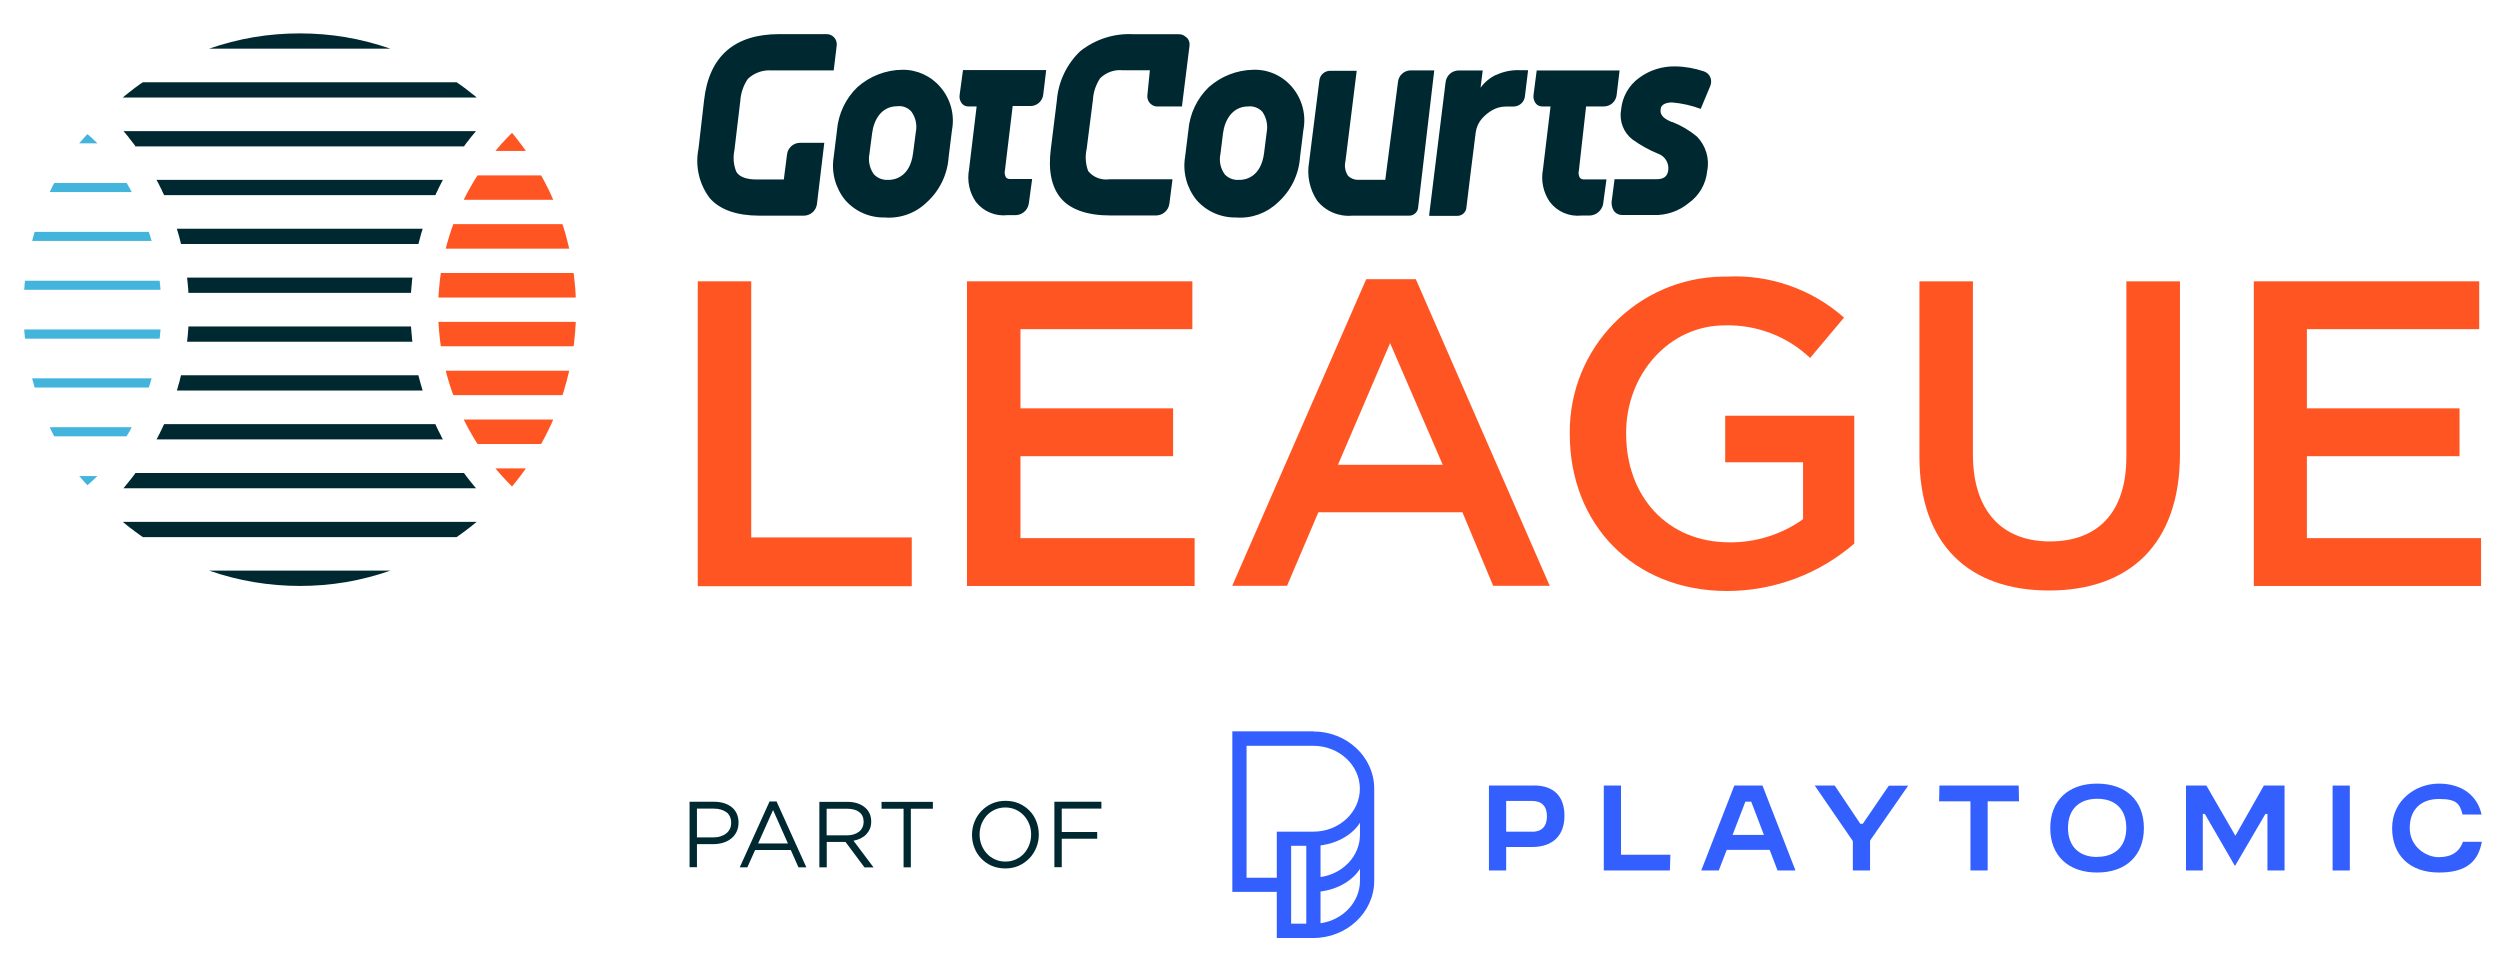 <?xml version="1.0" encoding="UTF-8"?>
<svg id="Ebene_1" data-name="Ebene 1" xmlns="http://www.w3.org/2000/svg" viewBox="0 0 244.03 93.65">
  <defs>
    <style>
      .cls-1 {
        fill: #335ffe;
      }

      .cls-2 {
        fill: #43b4dc;
      }

      .cls-3 {
        fill: #002830;
      }

      .cls-4 {
        fill: #f52;
      }
    </style>
  </defs>
  <path class="cls-3" d="M88.07,6.81h0c-1.61.02-3.16.62-4.37,1.69-1.16,1.11-1.87,2.62-2,4.22l-.32,2.59c-.25,1.5.16,3.04,1.12,4.22.97,1.11,2.38,1.73,3.85,1.7,1.51.12,3.01-.41,4.1-1.47,1.27-1.14,2.04-2.74,2.15-4.44l.32-2.59c.29-1.5-.12-3.06-1.12-4.22-.93-1.1-2.3-1.72-3.73-1.7ZM89.39,12.93l-.26,2c-.3,2.44-1.91,2.63-2.39,2.63h-.13c-.5.01-.98-.19-1.32-.56-.41-.58-.56-1.3-.42-2l.26-2c.16-1.27.88-2.62,2.44-2.63.53-.07,1.05.13,1.4.53.42.59.57,1.32.42,2.03ZM122.33,6.81h0c-1.6.03-3.13.63-4.33,1.69-1.16,1.11-1.87,2.62-2,4.22l-.32,2.59c-.25,1.5.16,3.04,1.12,4.22.97,1.11,2.38,1.73,3.85,1.7,1.51.12,3-.42,4.09-1.47,1.27-1.14,2.05-2.73,2.16-4.44l.32-2.59c.3-1.5-.1-3.05-1.09-4.22-.94-1.12-2.34-1.75-3.8-1.7ZM123.64,12.93l-.25,2c-.31,2.44-1.91,2.63-2.4,2.63h-.12c-.5.02-.98-.18-1.32-.54-.42-.58-.57-1.3-.42-2l.25-2c.16-1.27.89-2.62,2.44-2.63.53-.06,1.05.14,1.41.53.4.59.55,1.31.41,2.01ZM137.64,6.87c-.62.04-1.12.51-1.18,1.13l-1.24,9.55h-2.62c-.37.02-.73-.12-1-.37-.29-.42-.39-.94-.27-1.43l1.1-8.84h-2.54c-.58-.03-1.08.42-1.11,1l-1,7.93c-.23,1.31.06,2.66.8,3.76.83,1.03,2.11,1.57,3.42,1.45h5.53c.47.02.87-.35.9-.82l1.57-13.36h-2.36ZM146.02,7.31c-.6.29-1.11.72-1.5,1.25l.21-1.68h-2.42c-.62.04-1.12.51-1.2,1.12l-1.6,12.93v.14h2.73c.47.01.87-.35.9-.82,0,0,.64-5.33.91-7.35.07-.5.29-.96.62-1.34.29-.32.63-.6,1-.81.41-.23.86-.35,1.33-.35h.78c.59-.03,1.05-.49,1.08-1.08l.3-2.47h-.79c-.8-.03-1.59.12-2.31.46h-.04ZM76.82,15.1l-.31,2.42h-2.64c-1,0-1.71-.25-2-.76-.27-.67-.33-1.4-.18-2.11l.57-4.79c.05-.77.3-1.52.74-2.16.61-.58,1.43-.88,2.27-.83h6.11l.29-2.4c.04-.29-.04-.59-.24-.81-.2-.22-.48-.34-.77-.33h-4.59c-4.38,0-6.85,2.16-7.34,6.42l-.55,4.77c-.34,1.69.06,3.46,1.11,4.83,1,1.13,2.63,1.7,4.84,1.7h4.37c.63-.02,1.15-.49,1.24-1.11l.72-6h-2.4c-.65.02-1.18.52-1.24,1.16ZM115.82,3.67c-.2-.22-.48-.34-.77-.33h-4.4c-1.88-.11-3.74.49-5.21,1.66-1.33,1.27-2.14,2.99-2.28,4.82l-.59,4.75c-.27,2.1.08,3.72,1,4.8s2.57,1.66,4.77,1.66h4.54c.63-.02,1.16-.48,1.26-1.11l.31-2.42h-6.17c-.78.11-1.56-.19-2.06-.8-.26-.69-.31-1.44-.15-2.16l.61-4.78c.04-.76.29-1.5.71-2.13.59-.57,1.4-.86,2.21-.77h2.64l-.24,2.4c-.08.55.3,1.05.85,1.13.05,0,.1.01.15,0h2.37l.74-5.92c.04-.3-.06-.59-.26-.81h-.03ZM163.21,10c.96.08,1.9.29,2.8.63l.93-2.23c.12-.28.12-.6,0-.88-.12-.26-.34-.46-.61-.55-.91-.31-1.87-.48-2.83-.49-1.26-.02-2.49.37-3.5,1.12-1.01.73-1.65,1.86-1.76,3.1-.2,1.1.22,2.22,1.1,2.91.78.56,1.62,1.03,2.5,1.39.68.23,1.1.92,1,1.63-.08.58-.43.86-1.11.86h-4.13l-.26,2c-.08.41,0,.83.25,1.17.2.22.49.34.79.33h3c1.26.05,2.5-.37,3.47-1.18,1.02-.73,1.67-1.86,1.79-3.11.25-1.22-.13-2.48-1-3.37-.72-.6-1.53-1.08-2.4-1.42h-.06c-.65-.29-1.21-.59-1.07-1.32.02-.25.32-.59,1.1-.59ZM93.67,9.27c-.05.3.04.61.23.84.15.18.37.28.6.28h.83l-.74,6.15c-.21,1.1.03,2.25.67,3.17.74.94,1.91,1.43,3.1,1.29h.64c.69.05,1.3-.42,1.42-1.1l.33-2.43h-2.11c-.16.02-.31-.03-.43-.13-.14-.23-.18-.5-.11-.76l.75-6.23h1.76c.62-.01,1.14-.48,1.22-1.09l.29-2.42h-8.12l-.33,2.43ZM154.82,10.39h1.76c.62-.01,1.14-.48,1.22-1.09l.29-2.42h-8.09l-.31,2.39c-.04.3.04.6.23.84.15.18.37.28.6.28h.83l-.74,6.15c-.21,1.1.03,2.25.67,3.17.73.96,1.9,1.46,3.1,1.33h.75c.65,0,1.21-.46,1.35-1.1l.33-2.43h-2.14c-.16.02-.32-.03-.44-.13-.14-.23-.18-.5-.11-.76l.7-6.23Z"/>
  <path class="cls-4" d="M68.11,27.46h5.22v25h15.67v4.76h-20.89v-29.76Z"/>
  <path class="cls-4" d="M94.39,27.46h22v4.67h-16.78v7.73h14.9v4.67h-14.9v8h17v4.67h-22.22v-29.74Z"/>
  <path class="cls-4" d="M133.36,27.25h4.84l13.07,29.93h-5.52l-3-7.18h-14.06l-3.06,7.18h-5.35l13.08-29.93ZM140.83,45.37l-5.14-11.88-5.09,11.88h10.23Z"/>
  <path class="cls-4" d="M153.23,42.4v-.08c-.1-8.36,6.6-15.22,14.96-15.32.12,0,.24,0,.36,0,4.19-.22,8.3,1.22,11.45,4l-3.31,3.94c-2.24-2.12-5.23-3.26-8.32-3.18-5.48,0-9.64,4.8-9.64,10.48v.09c0,6.11,4,10.61,10.1,10.61,2.57.02,5.08-.77,7.17-2.26v-5.56h-7.6v-4.54h12.6v12.48c-3.44,2.98-7.85,4.62-12.4,4.63-9.26,0-15.37-6.63-15.37-15.29Z"/>
  <path class="cls-4" d="M187.36,44.57v-17.11h5.22v16.9c0,5.51,2.84,8.49,7.51,8.49s7.47-2.81,7.47-8.28v-17.11h5.23v16.85c0,8.88-5,13.33-12.78,13.33s-12.65-4.45-12.65-13.07Z"/>
  <path class="cls-4" d="M220,27.46h22v4.67h-16.82v7.73h14.9v4.67h-14.9v8h17v4.67h-22.18v-29.74Z"/>
  <polyline class="cls-3" points="46.46 12.8 12.05 12.8 12.21 12.98 12.36 13.16 12.51 13.34 12.65 13.53 12.8 13.72 12.94 13.9 13.09 14.09 13.23 14.29 45.29 14.29 45.43 14.09 45.57 13.9 45.72 13.72 45.86 13.53 46.01 13.34 46.16 13.16 46.31 12.98 46.46 12.8"/>
  <polyline class="cls-3" points="43.23 17.56 15.28 17.56 15.38 17.75 15.48 17.93 15.57 18.12 15.66 18.3 15.76 18.49 15.84 18.68 15.93 18.86 16.02 19.05 42.5 19.05 42.58 18.86 42.67 18.68 42.76 18.49 42.85 18.3 42.94 18.12 43.04 17.93 43.13 17.75 43.23 17.56"/>
  <polyline class="cls-3" points="41.26 22.33 17.26 22.33 17.32 22.52 17.37 22.7 17.43 22.89 17.48 23.07 17.53 23.26 17.58 23.45 17.62 23.63 17.67 23.82 40.84 23.82 40.89 23.63 40.94 23.45 40.99 23.26 41.04 23.07 41.09 22.89 41.14 22.7 41.2 22.52 41.26 22.33"/>
  <polyline class="cls-3" points="40.26 27.1 18.26 27.1 18.28 27.28 18.3 27.47 18.32 27.66 18.34 27.84 18.35 28.03 18.37 28.21 18.38 28.4 18.39 28.59 40.12 28.59 40.13 28.4 40.15 28.21 40.16 28.03 40.18 27.84 40.2 27.66 40.21 27.47 40.23 27.28 40.26 27.1"/>
  <polyline class="cls-3" points="40.12 31.87 18.39 31.87 18.38 32.05 18.37 32.24 18.35 32.43 18.34 32.61 18.32 32.8 18.3 32.98 18.28 33.17 18.26 33.36 40.26 33.36 40.23 33.17 40.21 32.98 40.2 32.8 40.18 32.61 40.16 32.43 40.15 32.24 40.13 32.05 40.12 31.87"/>
  <polyline class="cls-3" points="40.84 36.63 17.67 36.63 17.62 36.82 17.57 37.01 17.53 37.2 17.48 37.38 17.42 37.57 17.37 37.75 17.32 37.94 17.26 38.12 41.26 38.12 41.2 37.94 41.15 37.75 41.09 37.57 41.04 37.38 40.99 37.2 40.94 37.01 40.89 36.82 40.84 36.63"/>
  <polyline class="cls-3" points="42.5 41.4 16.02 41.4 15.93 41.59 15.84 41.78 15.75 41.97 15.66 42.15 15.57 42.34 15.47 42.52 15.38 42.71 15.28 42.89 43.23 42.89 43.13 42.71 43.04 42.52 42.95 42.34 42.85 42.15 42.76 41.97 42.67 41.78 42.58 41.59 42.5 41.4"/>
  <polyline class="cls-3" points="45.29 46.17 13.22 46.17 13.09 46.36 12.94 46.55 12.8 46.74 12.65 46.92 12.5 47.11 12.35 47.29 12.2 47.48 12.05 47.66 46.47 47.66 46.31 47.48 46.16 47.29 46.01 47.11 45.86 46.92 45.72 46.74 45.57 46.55 45.43 46.36 45.29 46.17"/>
  <polyline class="cls-4" points="51.33 14.73 51.17 14.51 51.01 14.28 50.84 14.06 50.67 13.84 50.5 13.61 50.33 13.4 50.16 13.18 49.98 12.97 49.76 13.18 49.56 13.39 49.35 13.61 49.15 13.83 48.94 14.05 48.75 14.28 48.55 14.5 48.36 14.73 51.33 14.73"/>
  <polyline class="cls-4" points="46.62 17.12 52.82 17.12 52.98 17.41 53.14 17.7 53.29 18 53.44 18.29 53.59 18.59 53.73 18.89 53.87 19.2 54 19.5 45.27 19.5 45.42 19.19 45.58 18.89 45.74 18.59 45.91 18.29 46.08 17.99 46.25 17.7 46.43 17.4 46.62 17.12"/>
  <polyline class="cls-4" points="44.25 21.88 54.9 21.88 55 22.18 55.09 22.47 55.18 22.77 55.26 23.07 55.34 23.37 55.41 23.67 55.49 23.97 55.56 24.27 43.51 24.27 43.59 23.96 43.67 23.66 43.76 23.36 43.85 23.07 43.94 22.77 44.04 22.47 44.14 22.18 44.25 21.88"/>
  <polyline class="cls-4" points="43.03 26.65 55.99 26.65 56.03 26.95 56.06 27.25 56.09 27.54 56.12 27.84 56.15 28.14 56.17 28.44 56.19 28.74 56.2 29.04 42.8 29.04 42.81 28.74 42.84 28.44 42.86 28.14 42.89 27.84 42.92 27.54 42.95 27.25 42.99 26.95 43.03 26.65"/>
  <polyline class="cls-4" points="55.99 33.8 56.03 33.51 56.06 33.21 56.09 32.91 56.12 32.61 56.15 32.31 56.16 32.02 56.19 31.72 56.2 31.42 42.8 31.42 42.81 31.72 42.84 32.02 42.86 32.32 42.89 32.61 42.92 32.91 42.95 33.21 42.99 33.51 43.03 33.8 55.99 33.8"/>
  <polyline class="cls-4" points="54.9 38.57 55 38.28 55.09 37.98 55.17 37.68 55.26 37.39 55.34 37.09 55.41 36.79 55.49 36.49 55.56 36.19 43.51 36.19 43.59 36.49 43.67 36.79 43.76 37.09 43.85 37.39 43.94 37.69 44.04 37.98 44.14 38.28 44.25 38.57 54.9 38.57"/>
  <polyline class="cls-4" points="52.82 43.34 52.98 43.05 53.14 42.75 53.29 42.46 53.44 42.16 53.59 41.86 53.73 41.56 53.87 41.26 54 40.95 45.27 40.95 45.42 41.26 45.58 41.56 45.74 41.87 45.91 42.16 46.08 42.46 46.25 42.76 46.43 43.05 46.62 43.34 52.82 43.34"/>
  <polyline class="cls-4" points="48.36 45.72 51.33 45.72 51.17 45.95 51.01 46.17 50.84 46.4 50.67 46.62 50.5 46.84 50.33 47.06 50.16 47.27 49.98 47.49 49.77 47.28 49.56 47.06 49.35 46.84 49.15 46.62 48.95 46.4 48.75 46.18 48.55 45.95 48.36 45.72"/>
  <polyline class="cls-2" points="4.85 41.7 4.91 41.81 4.96 41.92 5.01 42.04 5.07 42.15 5.12 42.26 5.18 42.37 5.24 42.48 5.29 42.59 12.36 42.59 12.42 42.48 12.49 42.37 12.55 42.26 12.62 42.15 12.68 42.04 12.74 41.92 12.8 41.81 12.86 41.7 4.85 41.7"/>
  <polyline class="cls-2" points="3.14 36.93 3.17 37.04 3.19 37.16 3.23 37.27 3.26 37.38 3.29 37.49 3.32 37.6 3.35 37.71 3.38 37.83 14.53 37.83 14.56 37.71 14.6 37.6 14.63 37.49 14.67 37.38 14.7 37.27 14.73 37.16 14.77 37.04 14.8 36.93 3.14 36.93"/>
  <polyline class="cls-2" points="2.36 32.16 2.37 32.28 2.38 32.39 2.39 32.5 2.4 32.61 2.41 32.72 2.42 32.84 2.43 32.95 2.44 33.06 15.58 33.06 15.59 32.95 15.61 32.84 15.62 32.72 15.63 32.61 15.64 32.5 15.65 32.39 15.66 32.28 15.67 32.16 2.36 32.16"/>
  <polyline class="cls-2" points="2.44 27.4 2.43 27.51 2.42 27.62 2.4 27.73 2.4 27.84 2.39 27.95 2.38 28.07 2.37 28.18 2.36 28.29 15.67 28.29 15.66 28.18 15.65 28.07 15.64 27.95 15.63 27.84 15.62 27.73 15.61 27.62 15.59 27.51 15.58 27.4 2.44 27.4"/>
  <polyline class="cls-2" points="3.38 22.63 3.35 22.74 3.32 22.85 3.29 22.96 3.25 23.07 3.23 23.19 3.19 23.3 3.17 23.41 3.14 23.52 14.8 23.52 14.77 23.41 14.73 23.3 14.7 23.19 14.67 23.07 14.63 22.96 14.6 22.85 14.56 22.74 14.53 22.63 3.38 22.63"/>
  <polyline class="cls-2" points="5.29 17.86 5.24 17.97 5.18 18.08 5.12 18.19 5.07 18.31 5.01 18.42 4.96 18.53 4.9 18.64 4.85 18.75 12.86 18.75 12.8 18.64 12.74 18.53 12.68 18.42 12.62 18.3 12.55 18.19 12.49 18.08 12.43 17.97 12.36 17.86 5.29 17.86"/>
  <path class="cls-3" d="M20.42,55.7h0c1.42.5,2.88.87,4.36,1.12,2.98.5,6.02.5,9,0,1.47-.25,2.91-.63,4.32-1.12h-17.68"/>
  <polyline class="cls-3" points="11.98 50.94 12.22 51.13 12.46 51.33 12.7 51.52 12.95 51.7 13.19 51.89 13.44 52.07 13.69 52.25 13.95 52.43 44.57 52.43 44.82 52.25 45.07 52.07 45.32 51.89 45.57 51.7 45.81 51.52 46.05 51.33 46.29 51.13 46.53 50.94 11.98 50.94"/>
  <polyline class="cls-3" points="13.94 8.03 13.69 8.2 13.44 8.38 13.19 8.56 12.95 8.75 12.7 8.94 12.46 9.13 12.22 9.32 11.98 9.52 46.53 9.52 46.3 9.32 46.05 9.13 45.81 8.94 45.57 8.75 45.32 8.56 45.07 8.38 44.82 8.2 44.57 8.03 13.94 8.03"/>
  <path class="cls-3" d="M38.1,4.75h-17.69c1.42-.49,2.88-.87,4.36-1.12,1.48-.25,2.99-.37,4.49-.37h0c1.5,0,3,.12,4.48.37,1.48.25,2.94.63,4.36,1.12"/>
  <polyline class="cls-2" points="7.73 46.47 7.83 46.58 7.93 46.69 8.03 46.81 8.13 46.92 8.23 47.03 8.33 47.14 8.43 47.25 8.54 47.36 8.66 47.25 8.79 47.14 8.91 47.03 9.03 46.92 9.15 46.81 9.27 46.7 9.39 46.58 9.51 46.47 7.73 46.47"/>
  <polyline class="cls-2" points="9.51 13.99 7.73 13.99 7.83 13.87 7.93 13.76 8.03 13.65 8.13 13.53 8.23 13.42 8.33 13.31 8.43 13.2 8.54 13.09 8.66 13.2 8.79 13.31 8.91 13.42 9.03 13.53 9.15 13.64 9.27 13.76 9.39 13.87 9.51 13.99"/>
  <path class="cls-3" d="M71.89,81.21c-.13.26-.31.48-.54.66-.23.18-.49.31-.8.4s-.63.13-.97.13h-1.55v2.25h-.72v-6.39h2.39c.36,0,.69.05.98.14.29.09.55.23.76.4.21.17.37.39.48.64.11.25.17.54.17.85,0,.35-.07.65-.2.91ZM70.9,79.28c-.31-.23-.73-.35-1.25-.35h-1.62v2.81h1.58c.26,0,.5-.03.72-.1.22-.07.4-.16.56-.29.16-.12.27-.27.36-.45.08-.17.12-.37.12-.58,0-.46-.16-.81-.47-1.05ZM78.72,84.66h-.78l-.75-1.69h-3.48l-.76,1.69h-.74l2.91-6.43h.68l2.91,6.43ZM75.46,79.07l-1.46,3.26h2.91l-1.45-3.26ZM84.38,84.66l-1.85-2.48h-1.83v2.48h-.72v-6.39h2.75c.35,0,.67.05.95.14.28.09.52.22.73.39s.36.37.47.6c.11.23.16.5.16.78,0,.27-.04.51-.13.72s-.21.39-.36.55-.34.28-.55.39c-.21.1-.44.18-.69.22l1.96,2.61h-.89ZM83.88,79.27c-.29-.22-.69-.33-1.21-.33h-1.98v2.6h1.97c.24,0,.46-.03.66-.09.2-.06.38-.15.52-.26.15-.11.26-.25.34-.42.08-.17.12-.35.12-.56,0-.4-.14-.72-.43-.94ZM88.92,84.66h-.72v-5.72h-2.15v-.67h5.01v.67h-2.15v5.72ZM101.16,82.72c-.16.4-.38.75-.67,1.05-.29.3-.63.55-1.03.73-.4.18-.85.27-1.33.27s-.93-.09-1.33-.26-.74-.42-1.03-.72c-.29-.3-.51-.65-.66-1.05-.16-.4-.23-.82-.23-1.26s.08-.87.24-1.26c.16-.4.38-.75.67-1.05.29-.3.63-.55,1.03-.73.4-.18.85-.27,1.33-.27s.93.09,1.33.26c.4.18.74.42,1.03.72.29.3.51.65.66,1.05.15.4.23.82.23,1.26s-.08.87-.24,1.26ZM100.46,80.44c-.12-.32-.3-.6-.52-.84s-.49-.43-.8-.57c-.31-.14-.64-.21-1.01-.21s-.7.07-1.01.21c-.31.14-.57.32-.79.56-.22.24-.39.52-.52.83-.12.32-.19.66-.19,1.03s.06.71.19,1.03c.12.32.3.6.52.84s.49.43.8.57c.31.14.64.21,1.01.21s.7-.07,1.01-.21c.31-.14.57-.32.79-.56s.39-.52.52-.84c.12-.32.19-.66.19-1.03s-.06-.71-.19-1.03ZM107.51,78.93h-3.87v2.28h3.46v.66h-3.46v2.78h-.72v-6.39h4.59v.67Z"/>
  <g id="svgexport-1">
    <path id="Path_910" data-name="Path 910" class="cls-1" d="M204.7,76.49c-2.82,0-4.57,1.66-4.57,4.34s1.75,4.34,4.57,4.34,4.57-1.66,4.57-4.34-1.75-4.34-4.57-4.34ZM204.69,83.65c-1.77,0-2.83-1.06-2.83-2.84s1.06-2.84,2.86-2.84,2.83,1.06,2.83,2.84-1.06,2.83-2.86,2.83h0Z"/>
    <path id="Path_911" data-name="Path 911" class="cls-1" d="M197.06,76.68h-7.75l-.03,1.54h3.06v6.75h1.68v-6.75h3.06l-.03-1.54Z"/>
    <path id="Path_912" data-name="Path 912" class="cls-1" d="M221.33,79.45v5.52h1.67v-8.29h-2.02l-2.78,4.9-2.83-4.9h-1.99v8.29h1.64v-5.52h.19l.03.04,2.9,5.01h.04l2.95-5.05h.2Z"/>
    <path id="Path_913" data-name="Path 913" class="cls-1" d="M184.38,76.68l-2.55,3.73h-.24l-.03-.04-2.47-3.69h-1.95l3.72,5.42v2.87h1.68v-2.92s3.72-5.36,3.72-5.36h-1.89Z"/>
    <rect id="Rectangle_369" data-name="Rectangle 369" class="cls-1" x="227.69" y="76.68" width="1.68" height="8.29"/>
    <path id="Path_914" data-name="Path 914" class="cls-1" d="M156.55,76.68v8.29h6.45l.05-1.54h-4.82v-6.75h-1.68Z"/>
    <path id="Path_915" data-name="Path 915" class="cls-1" d="M149.72,76.68h-4.38v8.29h1.68v-2.29h2.51c2.02,0,3.18-1.1,3.18-3.05s-1.09-2.96-2.99-2.96h0ZM149.57,81.18h-2.55v-3h2.51c.97,0,1.47.51,1.47,1.51s-.54,1.5-1.43,1.5h0Z"/>
    <path id="Path_916" data-name="Path 916" class="cls-1" d="M169.29,76.68l-3.23,8.29h1.71l.78-2.01h4.19l.77,2.01h1.75l-3.22-8.29h-2.75ZM169.12,81.5l1.25-3.25h.57l1.24,3.25h-3.07.01Z"/>
    <path id="Path_917" data-name="Path 917" class="cls-1" d="M240.42,82.16c-.34.96-1.09,1.51-2.37,1.51s-2.83-1.06-2.83-2.84,1.06-2.84,2.86-2.84,2.01.51,2.3,1.52h1.85c-.38-1.79-1.86-3.02-4.16-3.02s-4.57,1.66-4.57,4.34,1.75,4.34,4.57,4.34,3.84-1.19,4.19-3h-1.83Z"/>
    <path id="Path_918" data-name="Path 918" class="cls-1" d="M128.2,71.39h-7.91v15.67h4.34v4.5h3.57c3.27,0,5.94-2.51,5.94-5.58v-9c0-3.09-2.67-5.58-5.94-5.58h0ZM127.51,90.16h-1.48v-7.6h1.48v7.6ZM132.75,85.97c0,2.09-1.67,3.84-3.85,4.15v-3.1c1.79-.22,3.19-1.15,3.85-2.21v1.16h0ZM132.75,81.47c0,2.09-1.67,3.83-3.85,4.14v-3.09c1.79-.22,3.19-1.15,3.85-2.21v1.16h0ZM128.2,81.18h-3.57v4.5h-2.95v-12.88h6.52c2.51,0,4.54,1.89,4.54,4.19s-2.03,4.19-4.54,4.19h0Z"/>
  </g>
</svg>